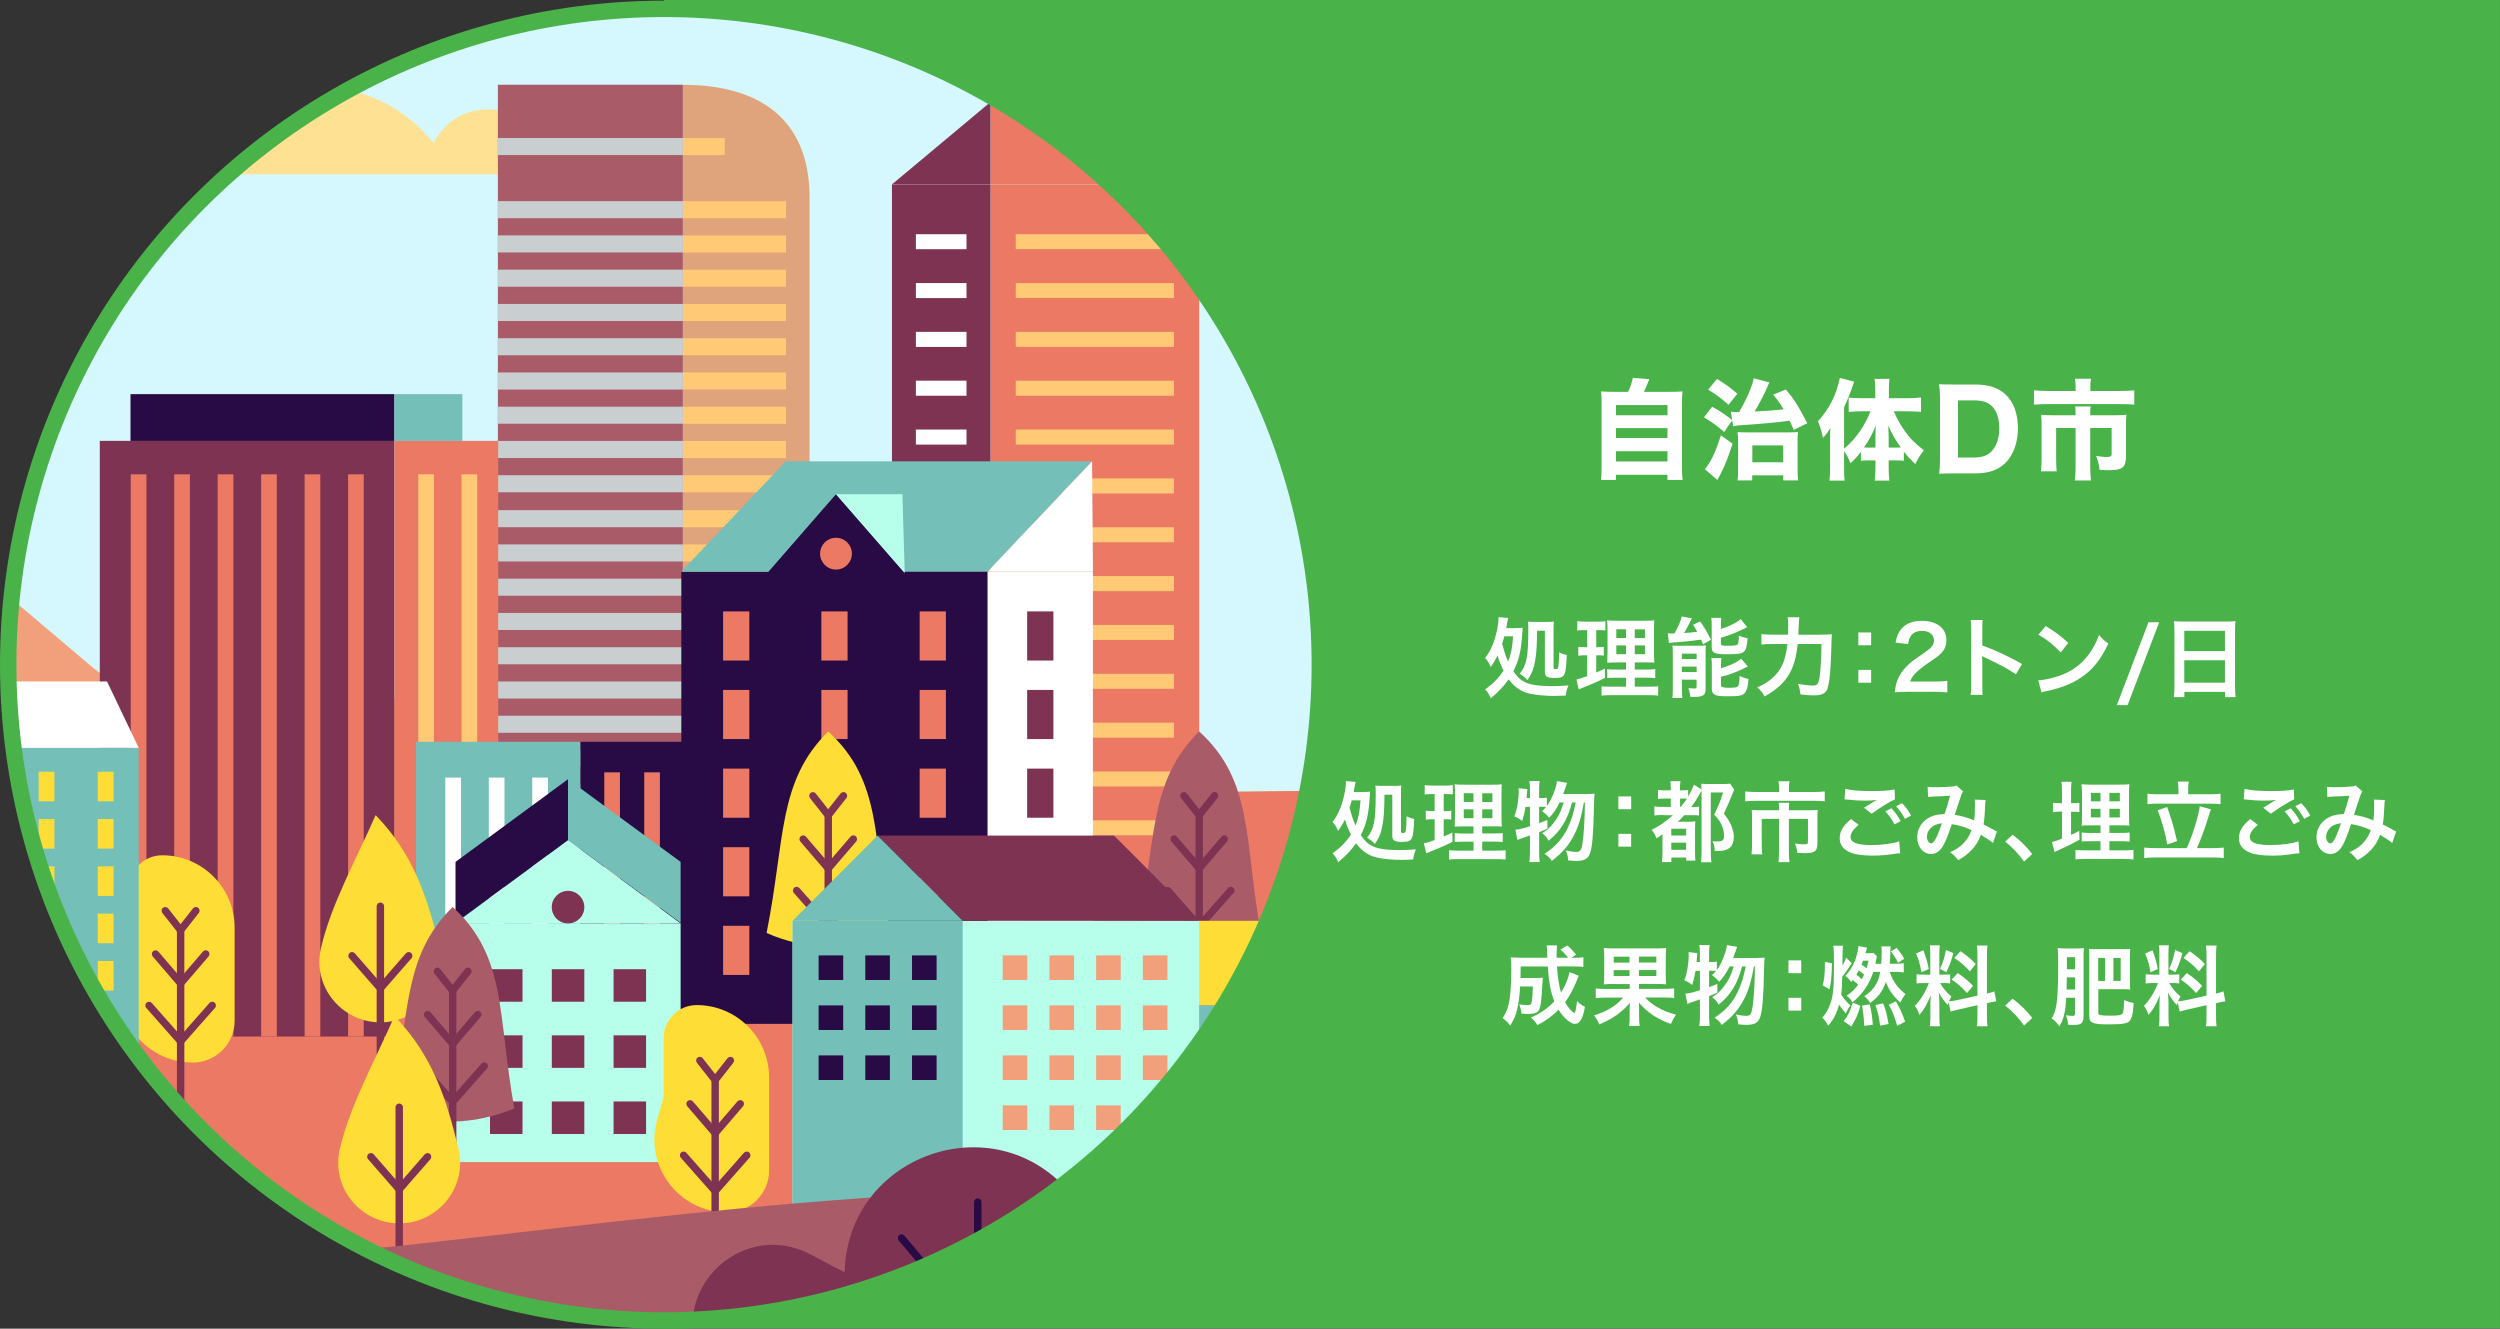 <svg xmlns="http://www.w3.org/2000/svg" xmlns:xlink="http://www.w3.org/1999/xlink" id="_&#x30EC;&#x30A4;&#x30E4;&#x30FC;_2" data-name="&#x30EC;&#x30A4;&#x30E4;&#x30FC; 2" viewBox="0 0 457.45 243.12"><rect x="0" y="0" width="457.45" height="243.12" fill="#333333" stroke="none"/><defs><style>      .cls-1, .cls-2, .cls-3 {        fill: none;      }      .cls-2 {        stroke: #49b349;        stroke-miterlimit: 10;        stroke-width: 3px;      }      .cls-4 {        fill: #ec7963;      }      .cls-5 {        fill: #ffdd37;      }      .cls-6 {        fill: #fff;      }      .cls-7 {        fill: #ffe193;      }      .cls-8 {        fill: #f29f7b;      }      .cls-9 {        fill: #ffc975;      }      .cls-10 {        fill: #ffc46f;      }      .cls-11 {        fill: #7f3353;      }      .cls-12 {        fill: #b7ffeb;      }      .cls-13 {        fill: #c9ced0;      }      .cls-14 {        fill: #dfa47b;      }      .cls-15 {        fill: #d5f7fe;      }      .cls-16 {        fill: #a95c68;      }      .cls-17 {        fill: #49b349;      }      .cls-18 {        fill: #74c0b9;      }      .cls-19 {        fill: #280b44;      }      .cls-3 {        clip-path: url(#clippath);      }    </style><clipPath id="clippath"><circle class="cls-1" cx="121.5" cy="121.62" r="120"></circle></clipPath></defs><g id="design"><g><g><rect class="cls-17" x="121.53" width="335.91" height="243.05"></rect><g><g><path class="cls-6" d="m297.91,71.7c.42-.88.72-1.76.86-2.56l3.02.24c-.52,1.3-.7,1.74-.98,2.32h4.58c1.16,0,1.78-.02,2.48-.08-.08.66-.1,1.2-.1,2.42v11.44c0,1.14.02,1.66.12,2.34h-2.78v-.94h-9.43v.94h-2.74c.08-.56.12-1.34.12-2.32v-11.46c0-1.18-.02-1.74-.1-2.42.68.06,1.32.08,2.48.08h2.48Zm-2.22,4.28h9.43v-1.86h-9.43v1.86Zm0,4.18h9.43v-1.82h-9.43v1.82Zm0,4.28h9.43v-1.88h-9.43v1.88Z"></path><path class="cls-6" d="m315.5,79.04c-1.38-1.18-2.22-1.78-3.7-2.68l1.48-1.94c1.56.88,1.92,1.1,3.66,2.42l-.22-1.5c.42.04.62.06.98.06h.52c1.38-2.36,2.38-4.68,2.68-6.18l2.86.76c-.1.16-.12.24-.36.82-.42,1.04-1.5,3.1-2.34,4.5,2.22-.1,3.46-.2,5.32-.4-.64-1.04-1.02-1.6-1.92-2.68l2.32-.96c1.66,2.04,2.1,2.72,3.92,6.18l-2.48,1.22c-.38-.9-.52-1.22-.74-1.68-2.04.28-5.72.62-7.72.74-1.62.1-1.86.12-2.64.28l-.16-1.12-1.46,2.16Zm1.52,2.14c-.76,2.44-1.48,4.24-2.34,5.84-.3.56-.34.62-.44.8l-2.28-1.96c1.12-1.36,2.02-3.26,2.92-6.2l2.14,1.52Zm-2.84-11.84c1.68,1.04,2.3,1.5,3.72,2.7l-1.62,2.04c-1.18-1.1-2.18-1.84-3.72-2.78l1.62-1.96Zm6.44,18.56h-2.68c.08-.52.1-1.14.1-2.16v-4.76c0-.82-.02-1.4-.1-1.92.56.04,1.08.06,1.94.06h6.98c1.04,0,1.62-.02,2.14-.06-.06.48-.08.96-.08,2.06v4.44c0,1.14.04,1.82.1,2.34h-2.72v-.92h-5.68v.92Zm.02-3.32h5.64v-3.08h-5.64v3.08Z"></path><path class="cls-6" d="m337.43,85.64c0,1.06.02,1.66.1,2.3h-2.78c.08-.72.12-1.28.12-2.32v-5.1c0-1.1,0-1.36.04-2.16-.5.78-.78,1.16-1.34,1.76-.22-1.08-.54-2.1-.92-3.04,2.06-2.24,3.38-4.86,4-7.92l2.62.68c-.58,1.74-1.16,3.2-1.84,4.7v7.56c1.16-.94,2.16-2.06,3.12-3.52.64-.96,1.34-2.34,1.72-3.32h-1.84c-.62,0-1.4.04-2.16.1v-2.6c.64.06,1.44.1,2.24.1h2.62v-1.66c0-.64-.06-1.3-.12-1.88h2.72c-.08.64-.1,1.2-.1,1.88v1.66h3.46c.92,0,1.72-.04,2.42-.12v2.62c-.78-.06-1.6-.1-2.34-.1h-2.64c.56,1.32,1.2,2.46,2,3.6.96,1.36,1.76,2.16,3.5,3.54-.62.76-.98,1.34-1.58,2.52-1.06-1.04-1.48-1.5-2.08-2.28v1.68c-.44-.06-.82-.08-1.4-.08h-1.38v1.46c0,.78.04,1.52.12,2.24h-2.68c.1-.78.14-1.5.14-2.26v-1.44h-1.32c-.5,0-.92.02-1.34.08v-1.64c-.58.76-1.1,1.34-1.92,2.08-.44-1.1-.64-1.46-1.16-2.2v3.08Zm5.74-5.32c0-1.04.02-1.94.06-2.44-.76,1.8-1.14,2.5-2.16,4,.32.02.48.02.86.02h1.24v-1.58Zm3.76,1.58c.4,0,.58,0,.88-.02-1.02-1.42-1.52-2.32-2.3-4,.06.98.08,1.56.08,2.34v1.68h1.34Z"></path><path class="cls-6" d="m354.98,73.06c0-1.24-.04-1.86-.18-2.76.8.04,1.3.06,2.74.06h3.9c2.46,0,4.28.6,5.58,1.86,1.46,1.42,2.22,3.5,2.22,6.12s-.8,4.92-2.34,6.42c-1.32,1.26-3.08,1.86-5.44,1.86h-3.92c-1.36,0-1.9.02-2.72.06.12-.86.16-1.48.16-2.76v-10.86Zm6.22,10.66c1.48,0,2.48-.36,3.24-1.16.9-.94,1.38-2.38,1.38-4.16s-.42-3.14-1.28-4.02c-.76-.78-1.76-1.12-3.36-1.12h-2.9v10.46h2.92Z"></path><path class="cls-6" d="m379.79,70.68c0-.52-.04-1.04-.12-1.38h2.94c-.08.42-.12.86-.12,1.36v.88h5.4c1.14,0,1.86-.04,2.64-.12v2.62c-.72-.08-1.28-.1-2.56-.1h-13.21c-.94,0-1.74.04-2.58.1v-2.62c.84.08,1.56.12,2.64.12h4.98v-.86Zm0,5.08c0-.48-.02-.9-.08-1.38h2.84c-.06.24-.08.68-.08,1.38v.22h4.62c.92,0,1.4-.02,2-.08-.06.54-.08,1.02-.08,1.76v5.8c0,2.06-.62,2.58-3.12,2.58-.46,0-.88-.02-1.72-.08-.12-1.04-.22-1.48-.62-2.52.86.12,1.5.18,1.82.18.84,0,1.02-.12,1.02-.64v-4.66h-3.92v7.02c0,1.04.04,1.78.14,2.58h-2.96c.1-.84.14-1.58.14-2.56v-7.04h-3.56v5.46c0,1.16.02,1.72.1,2.46h-2.88c.08-.78.12-1.5.12-2.44v-6.14c0-.64-.02-1.18-.08-1.76.66.06,1.26.08,2.14.08h4.16v-.22Z"></path></g><g><path class="cls-6" d="m277.33,114.92c.61,0,.93-.02,1.3-.06q-.03.35-.08.93c-.19,3.22-.59,4.95-1.63,7.03.72,1.07,1.3,1.62,2.15,2.02,1.01.48,2.61.71,4.9.71.75,0,1.68-.03,3.03-.13-.3.74-.4,1.1-.5,1.86-.54.03-1.55.06-2.08.06-1.46,0-3.19-.14-4.35-.38-1.6-.3-2.88-1.15-4.02-2.66-.99,1.39-1.86,2.3-3.28,3.47-.29-.72-.56-1.18-1.01-1.62,1.58-1.18,2.5-2.13,3.36-3.44-.56-1.14-.72-1.54-1.1-2.77-.4.85-.67,1.28-1.26,2.11-.32-.78-.51-1.1-1.02-1.65.85-1.07,1.41-2.24,1.87-3.83.34-1.17.59-2.66.59-3.41,0-.1,0-.13-.02-.24l1.78.16c-.06.26-.11.48-.18.9-.05.32-.08.5-.16.95h1.73Zm-2.07,1.52c-.13.5-.22.8-.4,1.34.51,1.86.62,2.19,1.1,3.27.53-1.33.75-2.45.91-4.61h-1.62Zm5.99-1.04c-.02,2.64-.1,4.05-.34,5.46-.27,1.52-.62,2.43-1.42,3.59-.46-.51-.75-.77-1.42-1.17,1.3-1.6,1.58-3.07,1.58-8.29,0-.58-.02-.91-.06-1.25.3.05.59.06,1.2.06h2.1c.7,0,1.15-.02,1.44-.06-.05.34-.06.78-.06,1.46v6.95c0,.22.06.27.38.27.37,0,.43-.06.51-.56.08-.46.11-1.12.14-2.5.5.26.88.4,1.38.48-.06,2.02-.19,3.01-.43,3.54-.24.5-.69.67-1.73.67-1.47,0-1.84-.24-1.84-1.18v-7.46h-1.42Z"></path><path class="cls-6" d="m289.8,115.3c-.51,0-.8.02-1.2.08v-1.73c.38.06.8.1,1.46.1h2.26c.64,0,1.03-.02,1.43-.1v1.71c-.4-.05-.74-.06-1.19-.06h-.48v3.12h.37c.42,0,.66-.02,1.01-.08v1.63c-.32-.05-.64-.06-1.01-.06h-.37v3.15c.67-.29.87-.37,1.57-.72l.05,1.7c-1.39.69-2.02.96-4.5,1.97-.08.03-.16.06-.32.13l-.43-1.81c.54-.11.88-.22,1.97-.61v-3.81h-.53c-.46,0-.72.02-1.09.08v-1.65c.38.06.62.08,1.12.08h.5v-3.12h-.61Zm7.73,8.71h-1.78c-.91,0-1.25.02-1.66.06v-1.63c.4.06.72.08,1.65.08h1.79v-1.31h-1.52c-1.07,0-1.44.02-1.92.05q.03-.37.06-1.98v-3.62c0-1.09-.02-1.62-.08-2.15.61.06,1.12.08,2.16.08h4.42c1.18,0,1.66-.02,2.06-.08-.05.46-.06,1.22-.06,2.19v3.41c0,1.12.02,1.68.06,2.14-.53-.05-.78-.05-1.74-.05h-1.84v1.31h2.05c.88,0,1.23-.02,1.7-.08v1.65c-.46-.06-.86-.08-1.68-.08h-2.07v1.65h2.58c.85,0,1.26-.02,1.7-.08v1.71c-.51-.06-.94-.08-1.81-.08h-6.74c-.85,0-1.26.02-1.81.08v-1.71c.43.06.79.08,1.62.08h2.87v-1.65Zm-1.78-8.87v1.6h1.78v-1.6h-1.78Zm0,2.95v1.62h1.78v-1.62h-1.78Zm3.38-1.34h1.86v-1.6h-1.86v1.6Zm0,2.96h1.86v-1.62h-1.86v1.62Z"></path><path class="cls-6" d="m305.18,115.88c.21.03.62.05.77.05.03,0,.1,0,.19-.02h.24c.72-1.23,1.12-2.16,1.35-3.11l1.86.34c-.13.21-.19.35-.3.59-.19.42-.77,1.49-1.14,2.1,1.02-.06,1.41-.1,2.4-.22-.29-.56-.38-.7-.74-1.28l1.28-.62c.74,1.02,1.22,1.86,1.98,3.34l-1.44.85c-.18-.42-.26-.61-.37-.86-1.02.16-3.75.45-4.85.51-.4.02-.8.06-1.04.11l-.19-1.78Zm.91,3.7c0-.56-.02-.99-.06-1.47.35.03.64.05,1.15.05h3.52c.66,0,1.02-.02,1.44-.06-.03.45-.05.7-.05,1.5v6.37c0,.69-.13,1.06-.45,1.25-.34.21-.85.3-1.68.3-.14,0-.38,0-.67-.02-.05-.56-.14-1.01-.35-1.63.3.06.72.11,1.07.11s.4-.05.43-.29v-1.33h-2.69v1.58c0,.75.02,1.26.08,1.78h-1.82c.06-.54.08-.96.08-1.75v-6.4Zm1.65,1.02h2.71v-.99h-2.71v.99Zm0,2.37h2.71v-.99h-2.71v.99Zm7.14-7.89c.83-.26,1.23-.4,1.78-.67.9-.43,1.36-.7,1.86-1.12l1.19,1.47q-.34.14-1.12.53c-1.02.51-2.27.99-3.7,1.41v1.01c0,.38.14.45,1.15.45,1.3,0,1.67-.05,1.87-.21.18-.16.24-.48.27-1.66.54.26,1.04.4,1.6.5-.13,1.5-.27,2.05-.64,2.42-.42.4-1.02.5-3.12.5-1.28,0-1.78-.05-2.19-.22-.45-.18-.62-.48-.62-1.06v-3.99c0-.61-.02-1.01-.08-1.38h1.84c-.06.35-.08.67-.08,1.3v.74Zm.02,7.19c1.54-.43,2.69-.96,3.7-1.73l1.22,1.41c-.46.26-2.03.96-2.53,1.15-.78.29-.94.34-2.38.74v1.5c0,.27.1.37.4.43.26.06.56.08,1.14.08,1.06,0,1.46-.08,1.6-.32.14-.21.24-.91.26-1.84.48.24,1.06.43,1.63.54-.11,1.5-.29,2.11-.7,2.58-.43.48-.99.59-3.01.59-1.57,0-2.08-.06-2.5-.32-.37-.22-.5-.51-.5-1.04v-4.21c0-.74-.02-1.04-.08-1.42h1.84c-.06.34-.08.62-.08,1.33v.53Z"></path><path class="cls-6" d="m333.14,116.13c.96,0,1.52-.02,2.06-.08q-.06.62-.1,2.42c-.05,2.19-.21,4.9-.37,5.96-.21,1.47-.43,2.03-.93,2.38-.42.3-1.01.43-1.9.43-.74,0-1.44-.05-2.45-.18-.1-.82-.21-1.28-.45-1.94,1.02.21,1.95.32,2.75.32.75,0,.99-.29,1.17-1.36.21-1.2.35-3.68.37-6.24h-4.34c-.27,2.37-.71,3.99-1.46,5.33-.93,1.68-2.38,3.03-4.61,4.27-.35-.67-.77-1.18-1.33-1.66,2.19-.96,3.65-2.24,4.51-3.99.5-.98.8-2.21,1.01-3.95h-2.79c-.82,0-1.44.03-1.98.1v-1.92c.58.08,1.12.11,2.03.11h2.85c.03-.64.03-.8.03-1.63,0-.77-.03-1.23-.1-1.55h2.13q-.08.42-.18,3.19h4.05Z"></path><path class="cls-6" d="m342.38,115.73v2.34h-2.34v-2.34h2.34Zm0,6.85v2.34h-2.34v-2.34h2.34Z"></path><path class="cls-6" d="m348.78,126.6c-1.25,0-1.5.02-2.07.08.1-.91.21-1.47.42-2.05.43-1.17,1.15-2.19,2.19-3.14.56-.5,1.04-.86,2.64-1.94,1.47-1.01,1.92-1.54,1.92-2.35,0-1.09-.85-1.76-2.21-1.76-.93,0-1.63.32-2.03.94-.27.38-.38.74-.5,1.47l-2.29-.27c.22-1.22.51-1.87,1.1-2.56.8-.93,2.07-1.42,3.67-1.42,2.8,0,4.53,1.34,4.53,3.54,0,1.06-.35,1.82-1.14,2.56-.45.42-.61.54-2.69,1.97-.71.5-1.5,1.17-1.91,1.6-.48.51-.67.83-.91,1.44h4.48c1.01,0,1.81-.05,2.34-.13v2.11c-.75-.06-1.39-.1-2.42-.1h-5.14Z"></path><path class="cls-6" d="m360.59,127.13c.08-.51.1-.94.1-1.79v-10.26c0-.78-.03-1.2-.1-1.63h2.19c-.06.48-.06.69-.06,1.68v2.98c2.19.77,4.71,1.94,7.27,3.38l-1.12,1.89c-1.33-.91-2.99-1.83-5.67-3.06-.37-.18-.42-.19-.54-.27.05.45.06.64.06,1.09v4.23c0,.83.02,1.25.06,1.78h-2.19Z"></path><path class="cls-6" d="m372.96,124.49c1.38-.08,3.28-.54,4.74-1.18,2-.86,3.49-2.1,4.75-3.92.7-1.02,1.15-1.91,1.63-3.2.62.75.88.99,1.7,1.57-1.36,2.93-2.88,4.82-5.07,6.27-1.63,1.09-3.62,1.87-6.1,2.4-.64.13-.69.14-1.06.27l-.59-2.21Zm1.36-9.94c1.91,1.18,2.9,1.92,4.13,3.09l-1.38,1.75c-1.28-1.36-2.59-2.42-4.08-3.25l1.33-1.58Z"></path><path class="cls-6" d="m395.09,113.86l-5.78,15.16h-1.97l5.79-15.16h1.95Z"></path><path class="cls-6" d="m397.87,115.36c0-.62-.03-1.18-.08-1.71.51.06,1.04.08,1.78.08h7.75c.75,0,1.25-.02,1.73-.08-.06.61-.08,1.07-.08,1.63v10.34c0,.83.03,1.36.1,1.94h-1.94v-.96h-7.44v.96h-1.91c.06-.54.1-1.18.1-1.94v-10.26Zm1.81,3.78h7.44v-3.71h-7.44v3.71Zm0,5.78h7.44v-4.1h-7.44v4.1Z"></path><path class="cls-6" d="m249.41,144.92c.61,0,.93-.02,1.3-.06q-.03.35-.08.93c-.19,3.22-.59,4.95-1.63,7.03.72,1.07,1.3,1.62,2.15,2.02,1.01.48,2.61.71,4.9.71.75,0,1.68-.03,3.03-.13-.3.74-.4,1.1-.5,1.86-.54.03-1.55.06-2.08.06-1.46,0-3.19-.14-4.35-.38-1.6-.3-2.88-1.15-4.02-2.66-.99,1.39-1.86,2.3-3.28,3.47-.29-.72-.56-1.18-1.01-1.62,1.58-1.18,2.5-2.13,3.36-3.44-.56-1.14-.72-1.54-1.1-2.77-.4.85-.67,1.28-1.26,2.11-.32-.78-.51-1.1-1.02-1.65.85-1.07,1.41-2.24,1.87-3.83.34-1.17.59-2.66.59-3.41,0-.1,0-.13-.02-.24l1.78.16c-.06.26-.11.48-.18.9-.05.32-.08.5-.16.95h1.73Zm-2.07,1.52c-.13.5-.22.8-.4,1.34.51,1.86.62,2.19,1.1,3.27.53-1.33.75-2.45.91-4.61h-1.62Zm5.99-1.04c-.02,2.64-.1,4.05-.34,5.46-.27,1.52-.62,2.43-1.42,3.59-.46-.51-.75-.77-1.42-1.17,1.3-1.6,1.58-3.07,1.58-8.29,0-.58-.02-.91-.06-1.25.3.05.59.06,1.2.06h2.1c.7,0,1.15-.02,1.44-.06-.05.34-.06.78-.06,1.46v6.95c0,.22.06.27.38.27.37,0,.43-.06.51-.56.08-.46.11-1.12.14-2.5.5.26.88.4,1.38.48-.06,2.02-.19,3.01-.43,3.54-.24.5-.69.67-1.73.67-1.47,0-1.84-.24-1.84-1.18v-7.46h-1.42Z"></path><path class="cls-6" d="m261.89,145.3c-.51,0-.8.02-1.2.08v-1.73c.38.06.8.1,1.46.1h2.26c.64,0,1.03-.02,1.43-.1v1.71c-.4-.05-.74-.06-1.19-.06h-.48v3.12h.37c.42,0,.66-.02,1.01-.08v1.63c-.32-.05-.64-.06-1.01-.06h-.37v3.15c.67-.29.87-.37,1.57-.72l.05,1.7c-1.39.69-2.02.96-4.5,1.97-.08.03-.16.06-.32.13l-.43-1.81c.54-.11.88-.22,1.97-.61v-3.81h-.53c-.46,0-.72.02-1.09.08v-1.65c.38.06.62.08,1.12.08h.5v-3.12h-.61Zm7.73,8.71h-1.78c-.91,0-1.25.02-1.66.06v-1.63c.4.06.72.08,1.65.08h1.79v-1.31h-1.52c-1.07,0-1.44.02-1.92.05q.03-.37.06-1.98v-3.62c0-1.09-.02-1.62-.08-2.15.61.06,1.12.08,2.16.08h4.42c1.18,0,1.66-.02,2.06-.08-.05.46-.06,1.22-.06,2.19v3.41c0,1.12.02,1.68.06,2.14-.53-.05-.78-.05-1.74-.05h-1.84v1.31h2.05c.88,0,1.23-.02,1.7-.08v1.65c-.46-.06-.86-.08-1.68-.08h-2.07v1.65h2.58c.85,0,1.26-.02,1.7-.08v1.71c-.51-.06-.94-.08-1.81-.08h-6.74c-.85,0-1.26.02-1.81.08v-1.71c.43.06.79.08,1.62.08h2.87v-1.65Zm-1.78-8.87v1.6h1.78v-1.6h-1.78Zm0,2.95v1.62h1.78v-1.62h-1.78Zm3.38-1.34h1.86v-1.6h-1.86v1.6Zm0,2.96h1.86v-1.62h-1.86v1.62Z"></path><path class="cls-6" d="m290.44,145.28c.67,0,1.04-.02,1.33-.06q-.06.5-.1,2.02c-.11,5.44-.32,7.86-.75,8.96-.37.96-1.06,1.33-2.46,1.33-.35,0-.75-.03-1.54-.1,0-.67-.13-1.2-.42-1.81.82.18,1.46.26,1.99.26.64,0,.88-.34,1.06-1.47.27-1.73.42-4.34.46-7.57h-.19c-.45,2.62-.95,4.24-1.71,5.79-.96,1.94-2.08,3.27-4.16,4.91-.37-.58-.64-.85-1.34-1.31,1.97-1.3,3.18-2.62,4.16-4.55.74-1.49,1.18-2.91,1.54-4.85h-.66c-.8,3.14-2.11,5.28-4.29,7.01-.3-.59-.59-.93-1.18-1.39.88-.54,1.3-.91,1.89-1.62.98-1.17,1.58-2.35,2.05-4h-.75c-.54,1.14-1.12,2-1.9,2.82-.5-.61-.8-.88-1.33-1.22.38-.35.54-.51.77-.77-.32-.03-.53-.03-.9-.03h-.38v2.99c.56-.19.8-.27,1.5-.59l.02,1.6c-.75.32-.98.42-1.52.64v3.63c0,.67.03,1.23.1,1.84h-1.89c.08-.56.11-1.14.11-1.84v-3.03c-.66.24-1.14.4-1.44.5-.43.14-.53.19-.85.34l-.37-1.9c.74-.05,1.12-.14,2.66-.62v-3.55h-.8c-.14.9-.29,1.5-.61,2.59-.53-.43-.85-.61-1.46-.86.3-.72.42-1.17.61-2.22.13-.8.21-1.6.21-2.26,0-.24,0-.38-.03-.67l1.6.18c-.06.96-.08,1.04-.13,1.63h.61v-1.81c0-.5-.03-.86-.11-1.31h1.89c-.06.42-.1.78-.1,1.31v1.81h.38c.51,0,.77-.02,1.04-.08v1.54c.46-.64.83-1.33,1.14-2.1.4-.99.64-1.81.7-2.46l1.86.32q-.13.34-.51,1.46c-.05.14-.11.32-.21.59h4.43Z"></path><path class="cls-6" d="m298.47,145.73v2.34h-2.34v-2.34h2.34Zm0,6.85v2.34h-2.34v-2.34h2.34Z"></path><path class="cls-6" d="m304.42,149.13c-.82,0-1.23.02-1.7.1v-1.68c.45.08.83.1,1.7.1h1.3v-1.54h-.83c-.66,0-1.04.02-1.51.08v-1.65c.43.06.75.08,1.51.08h.83v-.38c0-.5-.03-.86-.08-1.3h1.86c-.08.37-.1.72-.1,1.3v.38h.34c.56,0,.82-.02,1.15-.08v1.23c.54-.94.86-1.63,1.04-2.19l1.42.85c-.02-.48-.02-.62-.06-1.02.43.03.75.05,1.41.05h2.56c.67,0,.98-.02,1.31-.08l.75,1.1c-.14.32-.16.35-.26.64-.1.22-.54,1.31-.72,1.75-.03.08-.19.43-.45.99-.1.22-.26.58-.45,1.04.74.93,1.02,1.39,1.36,2.19.3.72.45,1.39.45,2.02,0,1.22-.43,2-1.3,2.34-.5.21-.95.26-2.18.26-.06-.9-.14-1.23-.43-1.78.5.03.66.05.85.05.91,0,1.28-.26,1.28-.88,0-.53-.08-1.09-.22-1.55-.3-.94-.72-1.62-1.6-2.5.7-1.36,1.22-2.64,1.65-4.05h-2.26v10.6c0,.86.03,1.6.1,2.18h-1.89c.06-.45.1-1.12.1-2.21v-10.9c-.13.21-.14.24-.27.48-.51.94-1.09,1.82-1.63,2.53h.14c.5,0,.93-.03,1.3-.08v1.62c-.42-.05-.85-.06-1.55-.06h-1.15c-.48.53-.75.8-1.18,1.2h1.89c.62,0,.98-.02,1.31-.06-.03.43-.05.75-.05,1.71v3.81c0,.74.02,1.22.06,1.65h-1.68v-.56h-2.71v.83h-1.73c.06-.4.1-.98.1-1.78v-3.31c-.38.29-.59.42-1.1.75-.27-.72-.46-1.06-.9-1.55,1.39-.67,2.64-1.54,3.91-2.69h-1.68Zm1.39,3.76h2.72v-1.25h-2.72v1.25Zm0,2.61h2.72v-1.31h-2.72v1.31Zm1.73-7.86c.48-.56.87-1.07,1.14-1.5-.29-.03-.46-.03-.75-.03h-.51v1.54h.13Z"></path><path class="cls-6" d="m325.53,144.13c0-.46-.05-.93-.1-1.18h2.02c-.08.35-.11.74-.11,1.17v.8h4.53c.86,0,1.44-.03,2.02-.11v1.82c-.53-.08-.98-.1-1.97-.1h-10.61c-.75,0-1.36.03-1.97.1v-1.82c.62.08,1.2.11,2.02.11h4.18v-.79Zm0,3.94c0-.42-.02-.82-.06-1.17h1.92c-.05.19-.06.58-.06,1.17v.19h3.71c.72,0,1.09-.02,1.57-.06-.05.43-.06.8-.06,1.38v4.72c0,1.44-.46,1.81-2.34,1.81-.37,0-.67-.02-1.33-.06-.1-.74-.14-.96-.43-1.71.72.11,1.23.16,1.57.16.66,0,.8-.08.8-.5v-4.16h-3.49v5.94c0,.79.03,1.33.11,1.97h-2.02c.08-.66.11-1.22.11-1.95v-5.96h-3.17v4.59c0,.88.02,1.36.1,1.89h-1.97c.06-.61.1-1.14.1-1.87v-4.87c0-.5-.02-.91-.06-1.38.51.05.96.06,1.65.06h3.36v-.19Z"></path><path class="cls-6" d="m340.08,150.93c-1.01.85-1.46,1.52-1.46,2.21,0,1.04,1.17,1.49,3.87,1.49,1.9,0,4-.29,5.03-.69l.18,2.19c-.29.02-.34.02-.7.06-1.92.29-2.95.37-4.32.37-1.74,0-3.15-.18-4-.53-1.38-.54-2.05-1.42-2.05-2.67s.62-2.29,2.07-3.49l1.39,1.06Zm-2.43-6.58c1.23.29,2.66.4,4.8.4,2.03,0,3.17-.08,4.23-.3l.06,1.81c-.96.42-2.93,1.65-4.27,2.64l-1.39-1.1c1.01-.64,1.18-.75,1.58-.98.16-.1.21-.13.42-.26.13-.06.14-.06.35-.19-.7.1-1.39.13-2.4.13-.82,0-2.14-.08-2.93-.19-.19-.02-.3-.03-.37-.03-.03,0-.11-.02-.22-.02l.14-1.9Zm8.45,3.55c.7.75,1.14,1.36,1.68,2.35l-1.12.59c-.53-.98-.98-1.62-1.68-2.38l1.12-.56Zm2.48,1.94c-.48-.88-1.01-1.63-1.63-2.32l1.07-.56c.72.74,1.17,1.34,1.67,2.26l-1.11.62Z"></path><path class="cls-6" d="m352.72,143.97c.37.06.77.08,1.62.08.96,0,2.38-.06,2.98-.14.32-.03.43-.06.64-.19l1.26,1.09c-.14.19-.22.37-.34.67-.08.19-1.06,3.14-1.2,3.63,1.25.18,2.32.48,3.54,1.01.13-.82.16-1.47.16-2.96,0-.35-.02-.53-.06-.85l2.02.08c-.06.34-.08.46-.1,1.07-.05,1.41-.13,2.37-.29,3.39.51.26,1.22.62,1.71.91.43.26.5.27.74.38l-.72,2.11c-.46-.4-1.39-1.02-2.21-1.49-.45,1.18-.93,1.97-1.75,2.82-.7.74-1.5,1.33-2.42,1.81-.67-.83-.83-.99-1.46-1.44,1.2-.58,1.83-.99,2.48-1.68.64-.69,1.17-1.55,1.42-2.37-1.14-.54-2.08-.85-3.6-1.1-.7,2.11-1.12,3.14-1.58,3.94-.59,1.02-1.31,1.52-2.19,1.52-1.47,0-2.56-1.3-2.56-3.04,0-1.47.72-2.72,1.98-3.5.83-.51,1.68-.72,3.03-.77.42-1.26.61-1.87,1.01-3.35-.82.06-1.2.08-2.77.14-.66.03-.94.05-1.26.1l-.08-1.87Zm.48,7.62c-.4.43-.61.98-.61,1.54,0,.66.35,1.18.79,1.18.3,0,.54-.29.91-1.01.32-.64.71-1.63,1.04-2.67-1.07.16-1.63.42-2.13.96Z"></path><path class="cls-6" d="m368.26,152.74c1.47,1.12,2.37,2,3.6,3.52l-1.49,1.39c-1.17-1.58-2.08-2.54-3.47-3.65l1.36-1.26Z"></path><path class="cls-6" d="m377.3,144.87c0-.91-.02-1.31-.1-1.82h1.86c-.08.5-.1.88-.1,1.82v2.1h.4c.56,0,.83-.02,1.12-.08v1.7c-.38-.05-.7-.06-1.14-.06h-.38v4.24c.66-.3.83-.38,1.49-.74l.06,1.63c-1.39.75-2.74,1.42-3.84,1.9-.26.1-.43.18-.74.34l-.46-1.83c.46-.1.88-.24,1.83-.61v-4.95h-.4c-.53,0-.88.03-1.25.1v-1.73c.38.06.72.08,1.23.08h.42v-2.1Zm5.51,6.15c-1.04,0-1.49.02-1.92.06.06-.42.08-.94.08-2v-3.44c0-1.09-.03-1.62-.1-2.14.61.06,1.12.08,2.18.08h4.4c1.18,0,1.73-.02,2.18-.08-.05.46-.06,1.14-.06,2.19v3.23c0,1.14.02,1.67.06,2.15-.51-.05-.8-.05-1.73-.05h-1.92v1.39h1.91c.8,0,1.31-.02,1.79-.08v1.67c-.54-.05-1.12-.08-1.78-.08h-1.92v1.68h2.46c.93,0,1.46-.03,1.94-.08v1.75c-.51-.06-1.12-.1-1.92-.1h-6.77c-.77,0-1.41.03-1.92.08v-1.73c.46.05,1.01.08,1.92.08h2.66v-1.68h-1.68c-.72,0-1.18.02-1.76.06v-1.65c.48.06.88.08,1.75.08h1.7v-1.39h-1.54Zm-.22-5.94v1.55h1.76v-1.55h-1.76Zm0,2.91v1.58h1.76v-1.58h-1.76Zm3.39-1.36h1.91v-1.55h-1.91v1.55Zm0,2.95h1.91v-1.58h-1.91v1.58Z"></path><path class="cls-6" d="m400.12,155.19c.98-2.03,2.21-6,2.4-7.67l2.06.59c-.18.34-.19.43-.54,1.54-.58,1.92-1.42,4.18-2.05,5.54h2.88c.82,0,1.49-.03,2.03-.1v1.92c-.56-.08-1.18-.11-2.03-.11h-10.44c-.85,0-1.55.03-2.08.11v-1.92c.56.06,1.22.1,2.08.1h5.68Zm-1.52-10.92c0-.46-.03-.8-.11-1.25h2.02c-.08.38-.11.79-.11,1.23v1.09h3.86c.87,0,1.57-.03,2.06-.11v1.92c-.53-.06-1.23-.1-2.06-.1h-9.3c-.8,0-1.51.03-2.02.1v-1.92c.48.08,1.15.11,2.02.11h3.65v-1.07Zm-2.06,3.39c.7,1.92,1.09,3.2,1.82,6.23l-1.79.64c-.42-2.27-.99-4.35-1.76-6.26l1.73-.61Z"></path><path class="cls-6" d="m413.13,150.93c-1.01.85-1.46,1.52-1.46,2.21,0,1.04,1.17,1.49,3.87,1.49,1.91,0,4-.29,5.03-.69l.18,2.19c-.29.02-.34.02-.7.06-1.92.29-2.95.37-4.32.37-1.75,0-3.15-.18-4-.53-1.38-.54-2.05-1.42-2.05-2.67s.62-2.29,2.06-3.49l1.39,1.06Zm-2.43-6.58c1.23.29,2.66.4,4.8.4,2.03,0,3.17-.08,4.23-.3l.06,1.81c-.96.42-2.93,1.65-4.27,2.64l-1.39-1.1c1.01-.64,1.19-.75,1.58-.98.16-.1.21-.13.42-.26.13-.06.14-.06.35-.19-.71.1-1.39.13-2.4.13-.82,0-2.14-.08-2.93-.19-.19-.02-.3-.03-.37-.03-.03,0-.11-.02-.22-.02l.14-1.9Zm8.45,3.55c.7.75,1.14,1.36,1.68,2.35l-1.12.59c-.53-.98-.98-1.62-1.68-2.38l1.12-.56Zm2.48,1.94c-.48-.88-1.01-1.63-1.63-2.32l1.07-.56c.72.74,1.17,1.34,1.66,2.26l-1.1.62Z"></path><path class="cls-6" d="m425.76,143.97c.37.06.77.08,1.62.08.96,0,2.38-.06,2.98-.14.32-.03.43-.06.64-.19l1.27,1.09c-.14.19-.22.37-.34.67-.08.19-1.06,3.14-1.2,3.63,1.25.18,2.32.48,3.54,1.01.13-.82.16-1.47.16-2.96,0-.35-.02-.53-.06-.85l2.02.08c-.06.34-.08.46-.1,1.07-.05,1.41-.13,2.37-.29,3.39.51.26,1.22.62,1.71.91.43.26.5.27.74.38l-.72,2.11c-.46-.4-1.39-1.02-2.21-1.49-.45,1.18-.93,1.97-1.74,2.82-.7.74-1.5,1.33-2.42,1.81-.67-.83-.83-.99-1.46-1.44,1.2-.58,1.82-.99,2.48-1.68.64-.69,1.17-1.55,1.42-2.37-1.14-.54-2.08-.85-3.6-1.1-.7,2.11-1.12,3.14-1.58,3.94-.59,1.02-1.31,1.52-2.19,1.52-1.47,0-2.56-1.3-2.56-3.04,0-1.47.72-2.72,1.99-3.5.83-.51,1.68-.72,3.02-.77.42-1.26.61-1.87,1.01-3.35-.82.06-1.2.08-2.77.14-.66.03-.95.05-1.26.1l-.08-1.87Zm.48,7.62c-.4.43-.61.98-.61,1.54,0,.66.35,1.18.78,1.18.3,0,.54-.29.91-1.01.32-.64.7-1.63,1.04-2.67-1.07.16-1.63.42-2.13.96Z"></path><path class="cls-6" d="m288.89,178.53q-.1.24-.35.85c-.71,1.73-1.34,2.9-2.16,4,.3.56.62,1.01.96,1.38.27.29.62.58.72.58.06,0,.13-.1.21-.3q.11-.37.3-1.87c.54.54.75.7,1.44,1.07-.37,2.16-.93,3.11-1.81,3.11-.82,0-2.08-1.07-3.01-2.58-1.2,1.18-2.45,2.1-3.87,2.8-.5-.74-.67-.93-1.22-1.39,1.68-.69,3.09-1.65,4.31-2.95-.67-1.65-1.02-3.57-1.2-6.39h-4.96q-.02,1.54-.03,2.11h2.95c.56,0,.8-.02,1.14-.06-.03.29-.06.74-.1,1.36-.16,2.88-.26,3.73-.53,4.4-.26.64-.83.88-2.06.88-.45,0-.71-.02-1.22-.05-.08-.69-.18-1.07-.42-1.7.85.11,1.09.13,1.55.13.5,0,.64-.1.72-.5.13-.56.21-1.6.24-2.9h-2.34c-.11,1.83-.26,2.93-.5,4.02-.29,1.28-.61,2-1.31,3.12-.5-.64-.82-.94-1.39-1.36.56-.86.9-1.62,1.1-2.53.32-1.34.48-3.47.48-6.32,0-1.23-.02-1.63-.1-2.27.58.05,1.23.08,2.06.08h4.64c-.02-.13-.02-.54-.05-1.25-.02-.59-.02-.66-.08-1.01h1.91c-.05.34-.08.99-.08,1.52v.74h2.11c-.45-.59-.75-.93-1.41-1.47l1.23-.78c.74.62,1.01.9,1.62,1.68l-.83.58h.48c.85,0,1.28-.02,1.7-.1v1.76c-.53-.05-1.14-.08-1.95-.08h-2.88c.14,2.1.37,3.57.74,4.79.8-1.3,1.34-2.62,1.54-3.75l1.71.66Z"></path><path class="cls-6" d="m295.4,180.04c-.85,0-1.39.02-1.94.08.06-.46.08-.86.08-1.82v-3.14c0-.88-.02-1.23-.08-1.7.48.06.98.08,1.91.08h7.59c.94,0,1.39-.02,1.92-.08-.06.43-.08.82-.08,1.83v3.01c0,1.01.02,1.38.08,1.82-.58-.06-1.03-.08-1.94-.08h-3.04v.9h4.61c.9,0,1.38-.03,1.83-.1v1.78c-.54-.06-1.07-.1-1.81-.1h-3.5c.66.72,1.28,1.22,2.19,1.75,1.15.66,2.11,1.06,3.46,1.39-.43.62-.64,1.02-.93,1.7-2.43-.83-4.4-2.14-5.87-3.92q0,.21.02.53c.02.24.02.45.02.62v1.39c0,.77.03,1.18.11,1.75h-1.95c.1-.54.11-.91.11-1.73v-1.39q.02-.62.05-1.1c-.74.86-1.55,1.6-2.53,2.29-.91.64-1.65,1.02-3.07,1.65-.3-.69-.51-1.06-.96-1.65,1.14-.34,2.24-.83,3.14-1.39.93-.58,1.47-1.06,2.18-1.87h-3.22c-.77,0-1.26.03-1.79.1v-1.78c.46.08.9.1,1.79.1h4.42v-.9h-2.77Zm-.13-4.99v1.09h2.9v-1.09h-2.9Zm0,2.46v1.09h2.9v-1.09h-2.9Zm4.62-1.38h3.19v-1.09h-3.19v1.09Zm0,2.46h3.19v-1.09h-3.19v1.09Z"></path><path class="cls-6" d="m321.56,175.28c.67,0,1.04-.02,1.33-.06q-.06.5-.1,2.02c-.11,5.44-.32,7.86-.75,8.96-.37.96-1.06,1.33-2.46,1.33-.35,0-.75-.03-1.54-.1,0-.67-.13-1.2-.42-1.81.82.18,1.46.26,1.98.26.64,0,.88-.34,1.06-1.47.27-1.73.42-4.34.46-7.57h-.19c-.45,2.62-.94,4.24-1.71,5.79-.96,1.94-2.08,3.27-4.16,4.91-.37-.58-.64-.85-1.34-1.31,1.97-1.3,3.19-2.62,4.16-4.55.74-1.49,1.18-2.91,1.54-4.85h-.66c-.8,3.14-2.11,5.28-4.29,7.01-.3-.59-.59-.93-1.18-1.39.88-.54,1.3-.91,1.89-1.62.98-1.17,1.58-2.35,2.05-4h-.75c-.54,1.14-1.12,2-1.91,2.82-.5-.61-.8-.88-1.33-1.22.38-.35.54-.51.77-.77-.32-.03-.53-.03-.9-.03h-.38v2.99c.56-.19.8-.27,1.5-.59l.02,1.6c-.75.32-.98.42-1.52.64v3.63c0,.67.03,1.23.1,1.84h-1.89c.08-.56.11-1.14.11-1.84v-3.03c-.66.24-1.14.4-1.44.5-.43.14-.53.19-.85.34l-.37-1.9c.74-.05,1.12-.14,2.66-.62v-3.55h-.8c-.14.9-.29,1.5-.61,2.59-.53-.43-.85-.61-1.46-.86.3-.72.42-1.17.61-2.22.13-.8.21-1.6.21-2.26,0-.24,0-.38-.03-.67l1.6.18c-.06.96-.08,1.04-.13,1.63h.61v-1.81c0-.5-.03-.86-.11-1.31h1.89c-.06.42-.1.78-.1,1.31v1.81h.38c.51,0,.77-.02,1.04-.08v1.54c.46-.64.83-1.33,1.14-2.1.4-.99.64-1.81.71-2.46l1.86.32q-.13.34-.51,1.46c-.05.14-.11.32-.21.59h4.43Z"></path><path class="cls-6" d="m329.59,175.73v2.34h-2.34v-2.34h2.34Zm0,6.85v2.34h-2.34v-2.34h2.34Z"></path><path class="cls-6" d="m338.85,176.26c-.1.1-.11.13-.21.27-.38.62-1.12,1.67-1.55,2.19-.02,1.34-.06,2.23-.19,3.28.5.77.91,1.25,1.7,1.97-.34.42-.61.9-.85,1.49-.48-.54-.86-1.06-1.23-1.63-.48,1.7-1.02,2.75-2,3.87-.38-.71-.59-.99-1.1-1.5.58-.61.86-1.06,1.25-1.92.75-1.73.91-3.04.91-7.68,0-2.5-.02-2.88-.13-3.55h1.76q-.06.48-.08,3.67c.35-.61.5-.94.67-1.49l1.06,1.04Zm-5.35,4.05c.3-.94.42-2.02.42-4.29l1.3.24c-.08,2.66-.14,3.3-.45,4.75l-1.26-.7Zm3.86,6.53c.82-1.04,1.09-1.6,1.66-3.38l1.39.58c-.46,1.65-.8,2.4-1.65,3.79l-1.41-.99Zm6.87-10.48c.06-.8.08-1.31.08-2.07,0-.46-.02-.78-.06-1.12h1.7q-.06.37-.08,1.92c-.02.34-.03.7-.08,1.26h1.06c.61,0,1.07-.03,1.5-.1v1.68c-.46-.06-.95-.1-1.5-.1h-1.06c.26.88.75,1.83,1.31,2.53.38.5.94,1.04,1.57,1.52-.38.5-.67.98-.95,1.57-1.33-1.22-2.13-2.35-2.64-3.78-.62,1.73-1.34,2.71-2.87,3.86-.34-.53-.54-.77-1.07-1.25,1.06-.69,1.68-1.34,2.21-2.31.35-.66.53-1.23.69-2.14h-.61c-.26,0-.38,0-.66.02-.35,1.07-.83,2.08-1.41,2.95-.58.88-1.55,1.94-2.4,2.61-.27-.51-.58-.86-1.06-1.2.88-.61,1.57-1.26,2.11-2.02-.29-.29-.64-.59-.99-.86-.13.14-.18.21-.3.37-.24-.42-.58-.77-1.07-1.15.69-.74,1.01-1.17,1.43-2,.43-.86.58-1.34.9-2.75.05-.24.06-.35.08-.69l1.58.3q-.1.24-.3,1.01h.37c.5,0,.8-.02,1.1-.06l.62.62c-.05.24-.06.27-.18.93-.03.18-.05.27-.08.45h1.06Zm-3.14,1.98c-.3-.27-.53-.45-.98-.75-.16.32-.22.43-.43.77.61.46.64.5.99.82.19-.34.26-.48.42-.83Zm-.19-2.54c-.1.29-.14.4-.27.7.5.35.67.5.91.67.14-.43.21-.67.37-1.38h-1.01Zm.22,11.91c-.05-1.17-.14-2.16-.4-3.71l1.41-.22c.3,1.3.43,2.13.56,3.73l-1.57.21Zm2.91-.03c-.24-1.75-.4-2.42-.86-3.78l1.41-.3c.5,1.31.62,1.78.99,3.76l-1.54.32Zm3.12.03c-.51-1.75-.86-2.62-1.54-3.87l1.3-.61c.86,1.52,1.04,1.91,1.68,3.71l-1.44.77Zm-.08-14.25c.67.83.96,1.25,1.36,1.97l-1.12.75c-.35-.74-.7-1.33-1.33-2.1l1.09-.62Z"></path><path class="cls-6" d="m356.57,183.37c-.08.21-.1.29-.18.54-.67-.75-1.12-1.38-1.62-2.26.08,1.09.1,1.31.1,1.83v2.64c0,.77.02,1.18.1,1.67h-1.86c.08-.51.11-.99.11-1.7v-2.06c0-.64.03-1.39.06-1.92-.72,1.76-1.23,2.66-2.08,3.6-.18-.62-.46-1.2-.82-1.65.67-.69,1.18-1.39,1.73-2.37.34-.59.4-.75.85-1.81h-.83c-.71,0-1.06.02-1.44.08v-1.7c.37.06.71.08,1.44.08h1.07v-3.79c0-.72-.02-1.18-.08-1.57h1.82c-.06.42-.08.78-.08,1.55v3.81h.75c.61,0,.88-.02,1.23-.06v1.66c-.38-.05-.7-.06-1.26-.06h-.58c.59,1.01,1.18,1.73,2.06,2.45-.22.4-.29.54-.45.9.37-.02.93-.11,1.47-.22l3.75-.83v-7.31c0-.93-.02-1.36-.1-1.86h1.94c-.08.53-.1.96-.1,1.84v6.95c.66-.16.94-.24,1.36-.4l.34,1.83c-.43.05-.88.13-1.54.29l-.16.03v2.34c0,.9.02,1.38.1,1.89h-1.94c.08-.54.1-.93.1-1.91v-1.94l-3.39.77c-.71.16-1.17.29-1.52.4l-.37-1.71Zm-4.63-9.51c.51,1.42.75,2.24.98,3.46l-1.34.58c-.26-1.47-.54-2.46-.99-3.42l1.36-.61Zm5.49.56c-.42,1.47-.62,2.03-1.28,3.47l-1.17-.61c.51-1.07.78-1.9,1.1-3.46l1.34.59Zm.8,3.63c1.26.86,1.95,1.46,2.79,2.35l-1.09,1.3c-1.12-1.2-1.67-1.68-2.82-2.46l1.12-1.18Zm.5-4c1.38.96,1.89,1.41,2.8,2.35l-1.09,1.34c-1.18-1.26-1.26-1.33-2.83-2.46l1.12-1.23Z"></path><path class="cls-6" d="m368.26,182.74c1.47,1.12,2.37,2,3.6,3.52l-1.49,1.39c-1.17-1.58-2.08-2.54-3.47-3.65l1.36-1.26Z"></path><path class="cls-6" d="m378.08,182.55c-.1,1.57-.19,2.27-.4,3.17-.19.77-.35,1.15-.83,2.07-.13-.16-.26-.3-.32-.38-.43-.53-.59-.69-1.12-1.04.46-.78.67-1.42.88-2.54.21-1.22.32-3.71.32-7.41,0-1.7-.02-2.22-.1-2.95.51.06.88.08,1.5.08h2.03c.61,0,.93-.02,1.26-.08-.03.38-.05.77-.05,1.49v10.93c0,.75-.14,1.17-.5,1.41-.26.18-.66.24-1.55.24-.18,0-.38,0-.77-.03-.06-.66-.19-1.2-.42-1.73.46.06.88.11,1.14.11.45,0,.53-.06.53-.4v-2.93h-1.62Zm.11-3.7c-.02.42-.02.72-.02.93,0,.43-.02.86-.03,1.28h1.55v-2.21h-1.5Zm1.5-3.7h-1.49v2.21h1.49v-2.21Zm4.24,10.02c0,.38.08.5.37.58.24.05.96.1,1.81.1,1.68,0,2.13-.1,2.32-.48.13-.27.21-1.01.26-2.37.62.26,1.2.45,1.73.56-.13,1.68-.21,2.24-.46,2.8-.27.59-.58.8-1.36.94-.48.1-1.55.14-2.88.14-1.47,0-2.27-.08-2.77-.3-.5-.21-.66-.56-.66-1.34v-10.82c0-.56-.02-.96-.06-1.36.5.05.98.06,1.49.06h4.61c.59,0,1.04-.02,1.46-.06-.05.5-.06.96-.06,1.47v4.43c0,.69.02,1.15.06,1.54-.46-.05-.96-.06-1.42-.06h-4.42v4.18Zm1.26-9.89h-1.26v4.21h1.26v-4.21Zm1.52,4.21h1.33v-4.21h-1.33v4.21Z"></path><path class="cls-6" d="m398.49,183.37c-.08.21-.1.29-.18.54-.67-.75-1.12-1.38-1.62-2.26.08,1.09.1,1.31.1,1.83v2.64c0,.77.02,1.18.1,1.67h-1.86c.08-.51.11-.99.11-1.7v-2.06c0-.64.03-1.39.06-1.92-.72,1.76-1.23,2.66-2.08,3.6-.18-.62-.46-1.2-.82-1.65.67-.69,1.18-1.39,1.73-2.37.34-.59.4-.75.85-1.81h-.83c-.71,0-1.06.02-1.44.08v-1.7c.37.06.71.08,1.44.08h1.07v-3.79c0-.72-.02-1.18-.08-1.57h1.82c-.06.42-.08.78-.08,1.55v3.81h.75c.61,0,.88-.02,1.23-.06v1.66c-.38-.05-.7-.06-1.26-.06h-.58c.59,1.01,1.18,1.73,2.06,2.45-.22.4-.29.54-.45.9.37-.02.93-.11,1.47-.22l3.75-.83v-7.31c0-.93-.02-1.36-.1-1.86h1.94c-.08.53-.1.96-.1,1.84v6.95c.66-.16.94-.24,1.36-.4l.34,1.83c-.43.05-.88.13-1.54.29l-.16.03v2.34c0,.9.02,1.38.1,1.89h-1.94c.08-.54.1-.93.1-1.91v-1.94l-3.39.77c-.71.16-1.17.29-1.52.4l-.37-1.71Zm-4.63-9.51c.51,1.42.75,2.24.98,3.46l-1.34.58c-.26-1.47-.54-2.46-.99-3.42l1.36-.61Zm5.49.56c-.42,1.47-.62,2.03-1.28,3.47l-1.17-.61c.51-1.07.78-1.9,1.1-3.46l1.34.59Zm.8,3.63c1.26.86,1.95,1.46,2.79,2.35l-1.09,1.3c-1.12-1.2-1.67-1.68-2.82-2.46l1.12-1.18Zm.5-4c1.38.96,1.89,1.41,2.8,2.35l-1.09,1.34c-1.18-1.26-1.26-1.33-2.83-2.46l1.12-1.23Z"></path></g></g><g class="cls-3"><g><g><rect class="cls-15" x="-331.45" y="-58.35" width="578.04" height="306.02"></rect><path class="cls-8" d="m-283.84,247.57H76.06v-119.81l-47.19.07c-4.31-.74-8.53-2.83-12.49-6.18l-14.89-12.62c-7.43-6.29-15.68-8.06-23.64-5.07h0c-8.64,3.25-17.6.88-25.47-6.72l-6.32-6.11c-4.55-4.4-10.04-2.99-13.83,3.54h0c-3.53,6.09-8.57,7.76-12.97,4.3l-13.2-10.42c-8.04-6.34-17.18-4.9-24.57,3.88h0c-6.18,7.34-13.25,11.49-20.51,12.05h0c-4.44.34-8.88-.67-13.16-2.99h0c-10.12-5.5-20.95-3.34-30.27,6.02h0c-12.66,12.71-26.44,20.77-40.64,23.76l-60.75,12.78v103.52Z"></path><rect class="cls-8" x="-331.45" y="165.65" width="578.04" height="78.2"></rect><path class="cls-4" d="m246.6,247.68H-331.45v-55.36c49.41-15.79,99.33-23.79,175.03-1.45,138.57,40.9,105.5-46.16,403.02-46.16v102.96Z"></path></g><path class="cls-7" d="m106.62,31.9H9.08l10.06-9.1c5.38-4.86,13.91-3.23,17.11,3.28l.17.35.08-.1c10.89-13.89,31.89-13.95,42.85-.13h0c3.15-6.55,11.7-8.25,17.12-3.4l10.15,9.09Z"></path><g><rect class="cls-16" x="91.1" y="15.51" width="33.86" height="138.25"></rect><path class="cls-14" d="m124.96,153.76h23.18V36.24c0-14.86-9.64-20.72-23.18-20.72v138.25Z"></path><g><rect class="cls-13" x="91.1" y="36.8" width="33.86" height="3.13"></rect><rect class="cls-13" x="91.1" y="43.07" width="33.86" height="3.13"></rect><rect class="cls-13" x="91.1" y="49.34" width="33.86" height="3.13"></rect><rect class="cls-13" x="91.1" y="55.61" width="33.86" height="3.13"></rect><rect class="cls-13" x="91.1" y="61.88" width="33.86" height="3.13"></rect><rect class="cls-13" x="91.1" y="68.15" width="33.86" height="3.13"></rect><rect class="cls-13" x="91.1" y="74.41" width="33.86" height="3.13"></rect><rect class="cls-13" x="91.1" y="80.68" width="33.86" height="3.13"></rect><rect class="cls-13" x="91.1" y="86.95" width="33.86" height="3.13"></rect><rect class="cls-13" x="91.1" y="25.25" width="33.86" height="3.13"></rect><g><rect class="cls-13" x="91.1" y="93.34" width="33.86" height="3.13"></rect><rect class="cls-13" x="91.1" y="99.61" width="33.86" height="3.13"></rect><rect class="cls-13" x="91.1" y="105.88" width="33.86" height="3.13"></rect><rect class="cls-13" x="91.1" y="112.15" width="33.86" height="3.13"></rect><rect class="cls-13" x="91.1" y="118.42" width="33.86" height="3.13"></rect><rect class="cls-13" x="91.1" y="124.69" width="33.86" height="3.13"></rect><rect class="cls-13" x="91.1" y="130.96" width="33.86" height="3.13"></rect><rect class="cls-13" x="91.1" y="137.22" width="33.86" height="3.13"></rect><rect class="cls-13" x="91.1" y="143.49" width="33.86" height="3.13"></rect></g></g><g><rect class="cls-9" x="124.96" y="36.8" width="18.86" height="3.13" transform="translate(268.78 76.74) rotate(180)"></rect><rect class="cls-9" x="124.96" y="25.25" width="7.66" height="3.13" transform="translate(257.58 53.64) rotate(180)"></rect><rect class="cls-9" x="124.96" y="43.07" width="18.86" height="3.13" transform="translate(268.78 89.28) rotate(180)"></rect><rect class="cls-9" x="124.96" y="49.34" width="18.86" height="3.13" transform="translate(268.78 101.81) rotate(180)"></rect><rect class="cls-9" x="124.96" y="55.61" width="18.86" height="3.13" transform="translate(268.78 114.35) rotate(180)"></rect><rect class="cls-9" x="124.96" y="61.88" width="18.86" height="3.13" transform="translate(268.78 126.89) rotate(180)"></rect><rect class="cls-9" x="124.96" y="68.15" width="18.86" height="3.13" transform="translate(268.78 139.42) rotate(180)"></rect><rect class="cls-9" x="124.96" y="74.41" width="18.86" height="3.13" transform="translate(268.78 151.96) rotate(180)"></rect><rect class="cls-9" x="124.96" y="80.68" width="18.86" height="3.13" transform="translate(268.78 164.5) rotate(180)"></rect><rect class="cls-9" x="124.96" y="86.95" width="18.86" height="3.13" transform="translate(268.78 177.04) rotate(180)"></rect><g><rect class="cls-9" x="124.96" y="93.34" width="18.86" height="3.13" transform="translate(268.78 189.82) rotate(180)"></rect><rect class="cls-9" x="124.96" y="99.61" width="18.86" height="3.13" transform="translate(268.78 202.36) rotate(180)"></rect><rect class="cls-9" x="124.96" y="105.88" width="18.86" height="3.13" transform="translate(268.78 214.9) rotate(180)"></rect><rect class="cls-9" x="124.96" y="112.15" width="18.86" height="3.13" transform="translate(268.78 227.43) rotate(180)"></rect><rect class="cls-9" x="124.96" y="118.42" width="18.86" height="3.13" transform="translate(268.78 239.97) rotate(180)"></rect><rect class="cls-9" x="124.96" y="124.69" width="18.86" height="3.13" transform="translate(268.78 252.51) rotate(180)"></rect><rect class="cls-9" x="124.96" y="130.96" width="18.86" height="3.13" transform="translate(268.78 265.05) rotate(180)"></rect><rect class="cls-9" x="124.96" y="137.22" width="18.86" height="3.13" transform="translate(268.78 277.58) rotate(180)"></rect><rect class="cls-9" x="124.96" y="143.49" width="18.86" height="3.13" transform="translate(268.78 290.12) rotate(180)"></rect></g></g></g><g><rect class="cls-11" x="18.26" y="80.67" width="53.92" height="109"></rect><rect class="cls-4" x="72.18" y="80.67" width="18.98" height="109"></rect><rect class="cls-19" x="23.88" y="72.12" width="48.29" height="8.56"></rect><rect class="cls-18" x="72.18" y="72.12" width="12.42" height="8.56"></rect><g><rect class="cls-4" x="63.69" y="86.79" width="2.87" height="102.88"></rect><rect class="cls-4" x="55.74" y="86.79" width="2.87" height="102.88"></rect><rect class="cls-4" x="47.78" y="86.79" width="2.87" height="102.88"></rect><rect class="cls-4" x="39.83" y="86.79" width="2.87" height="102.88"></rect><rect class="cls-4" x="31.88" y="86.79" width="2.87" height="102.88"></rect><rect class="cls-4" x="23.92" y="86.79" width="2.87" height="102.88"></rect></g><g><rect class="cls-9" x="76.54" y="86.79" width="2.87" height="102.88"></rect><rect class="cls-9" x="84.45" y="86.79" width="2.87" height="102.88"></rect></g></g><g><rect class="cls-19" x="106.18" y="135.74" width="19.03" height="53.93"></rect><rect class="cls-18" x="76.13" y="135.74" width="30.05" height="53.93"></rect><g><rect class="cls-6" x="97.39" y="142.28" width="2.87" height="47.39"></rect><rect class="cls-6" x="89.44" y="142.28" width="2.87" height="47.39"></rect><rect class="cls-6" x="81.48" y="142.28" width="2.87" height="47.39"></rect></g><g><rect class="cls-4" x="110.57" y="141.32" width="2.87" height="48.35"></rect><rect class="cls-4" x="117.88" y="141.32" width="2.87" height="48.35"></rect></g></g><g><path class="cls-5" d="m35.25,194.42h0c-8.82,0-15.2-8.43-12.81-16.92l1.19-4.21v-10.74c0-3.34,2.71-6.05,6.05-6.05h0c7.32,0,13.25,5.93,13.25,13.25v17.01c0,4.24-3.43,7.67-7.67,7.67Z"></path><g><path class="cls-11" d="m33.05,204.01c-.38,0-.68-.3-.68-.68v-33.12c0-.38.3-.68.68-.68s.68.3.68.68v33.12c0,.38-.3.68-.68.68Z"></path><path class="cls-11" d="m33.05,180.97l-5.11-5.96c-.24-.29-.21-.71.07-.96.29-.24.72-.21.96.07l4.08,4.75,4.08-4.75c.24-.28.67-.32.96-.07.28.24.32.67.07.96l-5.11,5.96Z"></path><path class="cls-11" d="m33.05,171.31l-3.34-4.25c-.23-.3-.18-.72.11-.95.3-.23.72-.18.95.11l2.27,2.89,2.27-2.89c.23-.29.66-.35.95-.11.3.23.35.66.11.95l-3.34,4.25Z"></path><path class="cls-11" d="m33.05,191.55l-6.29-7.12c-.25-.28-.22-.71.06-.96.28-.25.71-.22.96.06l5.27,5.97,5.27-5.97c.25-.28.68-.31.96-.06.28.25.31.68.06.96l-6.29,7.12Z"></path></g></g><g><path class="cls-5" d="m69.6,187.07h0c-7.09,0-12.46-6.56-10.89-13.48,1.85-8.15,6.48-16.3,10.02-24.44,7.03,7.24,9.55,15.32,11.71,24.24,1.69,6.98-3.66,13.68-10.84,13.68Z"></path><g><path class="cls-11" d="m69.6,198.44c-.38,0-.68-.3-.68-.68v-31.93c0-.38.3-.68.68-.68s.68.3.68.68v31.93c0,.38-.3.68-.68.68Z"></path><path class="cls-11" d="m69.6,181.87l-5.7-6.54c-.25-.28-.22-.71.07-.96.28-.25.71-.22.96.07l4.67,5.36,4.67-5.36c.25-.28.68-.31.96-.07.28.25.31.68.07.96l-5.7,6.54Z"></path></g></g><g><rect class="cls-18" x="-8.35" y="136.84" width="33.73" height="73.23" transform="translate(17.03 346.91) rotate(180)"></rect><polygon class="cls-6" points="19.58 124.69 -14.15 124.69 -8.35 136.84 25.38 136.84 19.58 124.69"></polygon><g><g><rect class="cls-5" x="7.07" y="141.21" width="2.89" height="5.41" transform="translate(17.03 287.83) rotate(180)"></rect><rect class="cls-5" x="7.07" y="149.87" width="2.89" height="5.41" transform="translate(17.03 305.15) rotate(180)"></rect><rect class="cls-5" x="7.07" y="158.52" width="2.89" height="5.41" transform="translate(17.03 322.46) rotate(180)"></rect><rect class="cls-5" x="7.07" y="167.18" width="2.89" height="5.41" transform="translate(17.03 339.77) rotate(180)"></rect><rect class="cls-5" x="7.07" y="175.83" width="2.89" height="5.41" transform="translate(17.03 357.08) rotate(180)"></rect><rect class="cls-5" x="7.07" y="184.49" width="2.89" height="5.41" transform="translate(17.03 374.39) rotate(180)"></rect><rect class="cls-5" x="7.07" y="193.15" width="2.89" height="5.41" transform="translate(17.03 391.71) rotate(180)"></rect></g><g><rect class="cls-5" x="17.89" y="141.21" width="2.89" height="5.41" transform="translate(38.67 287.83) rotate(180)"></rect><rect class="cls-5" x="17.89" y="149.87" width="2.89" height="5.41" transform="translate(38.67 305.15) rotate(180)"></rect><rect class="cls-5" x="17.89" y="158.52" width="2.89" height="5.41" transform="translate(38.67 322.46) rotate(180)"></rect><rect class="cls-5" x="17.89" y="167.18" width="2.89" height="5.41" transform="translate(38.67 339.77) rotate(180)"></rect><rect class="cls-5" x="17.89" y="175.83" width="2.89" height="5.41" transform="translate(38.67 357.08) rotate(180)"></rect><rect class="cls-5" x="17.89" y="184.49" width="2.89" height="5.41" transform="translate(38.67 374.39) rotate(180)"></rect><rect class="cls-5" x="17.89" y="193.15" width="2.89" height="5.41" transform="translate(38.67 391.71) rotate(180)"></rect></g></g></g><g><rect class="cls-4" x="181.23" y="33.74" width="38.2" height="144.53" transform="translate(400.66 212.02) rotate(180)"></rect><rect class="cls-11" x="163.21" y="33.74" width="18.02" height="144.53" transform="translate(344.44 212.02) rotate(180)"></rect><g><rect class="cls-9" x="185.86" y="42.85" width="28.95" height="2.75"></rect><rect class="cls-9" x="185.86" y="51.79" width="28.95" height="2.75"></rect><rect class="cls-9" x="185.86" y="60.73" width="28.95" height="2.75"></rect><rect class="cls-9" x="185.86" y="69.66" width="28.95" height="2.75"></rect><rect class="cls-9" x="185.86" y="78.6" width="28.95" height="2.75"></rect><rect class="cls-9" x="185.86" y="87.54" width="28.95" height="2.75"></rect><rect class="cls-9" x="185.86" y="96.48" width="28.95" height="2.75"></rect><rect class="cls-9" x="185.86" y="105.41" width="28.95" height="2.75"></rect><rect class="cls-9" x="185.86" y="114.35" width="28.95" height="2.75"></rect><rect class="cls-9" x="185.86" y="123.29" width="28.95" height="2.75"></rect><rect class="cls-9" x="185.86" y="132.23" width="28.95" height="2.75"></rect><rect class="cls-9" x="185.86" y="141.16" width="28.95" height="2.75"></rect><rect class="cls-9" x="185.86" y="150.1" width="28.95" height="2.75"></rect><rect class="cls-9" x="185.86" y="159.04" width="28.95" height="2.75"></rect></g><g><rect class="cls-6" x="167.59" y="42.85" width="9.26" height="2.75"></rect><rect class="cls-6" x="167.59" y="51.79" width="9.26" height="2.75"></rect><rect class="cls-6" x="167.59" y="60.73" width="9.26" height="2.75"></rect><rect class="cls-6" x="167.59" y="69.66" width="9.26" height="2.75"></rect><rect class="cls-6" x="167.59" y="78.6" width="9.26" height="2.75"></rect><rect class="cls-6" x="167.59" y="87.54" width="9.26" height="2.75"></rect><rect class="cls-6" x="167.59" y="96.48" width="9.26" height="2.75"></rect><rect class="cls-6" x="167.59" y="105.41" width="9.26" height="2.75"></rect><rect class="cls-6" x="167.59" y="114.35" width="9.26" height="2.75"></rect><rect class="cls-6" x="167.59" y="123.29" width="9.26" height="2.75"></rect><rect class="cls-6" x="167.59" y="132.23" width="9.26" height="2.75"></rect><rect class="cls-6" x="167.59" y="141.16" width="9.26" height="2.75"></rect><rect class="cls-6" x="167.59" y="150.1" width="9.26" height="2.75"></rect><rect class="cls-6" x="167.59" y="159.04" width="9.26" height="2.75"></rect></g><rect class="cls-4" x="181.23" y="18.68" width="38.2" height="15.07" transform="translate(400.66 52.42) rotate(180)"></rect><polygon class="cls-11" points="181.23 18.68 163.21 33.74 181.23 33.74 181.23 18.68"></polygon></g><g><rect class="cls-19" x="124.67" y="104.6" width="56.04" height="82.75"></rect><polygon class="cls-18" points="143.78 84.41 199.82 84.41 180.71 104.6 124.67 104.6 143.78 84.41"></polygon><polygon class="cls-6" points="199.83 84.41 199.99 104.6 180.71 104.6 199.83 84.41"></polygon><rect class="cls-6" x="180.71" y="104.6" width="19.27" height="82.75"></rect><g><rect class="cls-11" x="187.95" y="111.87" width="4.8" height="8.99"></rect><rect class="cls-11" x="187.95" y="126.25" width="4.8" height="8.99"></rect><rect class="cls-11" x="187.95" y="140.64" width="4.8" height="8.99"></rect><rect class="cls-10" x="187.95" y="155.02" width="4.8" height="8.99"></rect><rect class="cls-10" x="187.95" y="169.4" width="4.8" height="8.99"></rect></g><g><g><rect class="cls-4" x="168.28" y="111.87" width="4.8" height="8.99"></rect><rect class="cls-4" x="168.28" y="126.25" width="4.8" height="8.99"></rect><rect class="cls-4" x="168.28" y="140.64" width="4.8" height="8.99"></rect><rect class="cls-4" x="168.28" y="155.02" width="4.8" height="8.99"></rect><rect class="cls-4" x="168.28" y="169.4" width="4.8" height="8.99"></rect></g><g><rect class="cls-4" x="150.29" y="111.87" width="4.8" height="8.99"></rect><rect class="cls-4" x="150.29" y="126.25" width="4.8" height="8.99"></rect><rect class="cls-4" x="150.29" y="140.64" width="4.8" height="8.99"></rect><rect class="cls-4" x="150.29" y="155.02" width="4.8" height="8.99"></rect><rect class="cls-4" x="150.29" y="169.4" width="4.8" height="8.99"></rect></g><g><rect class="cls-4" x="132.31" y="111.87" width="4.8" height="8.99"></rect><rect class="cls-4" x="132.31" y="126.25" width="4.8" height="8.99"></rect><rect class="cls-4" x="132.31" y="140.64" width="4.8" height="8.99"></rect><rect class="cls-4" x="132.31" y="155.02" width="4.8" height="8.99"></rect><rect class="cls-4" x="132.31" y="169.4" width="4.8" height="8.99"></rect></g></g><polygon class="cls-19" points="152.97 90.43 165.55 104.86 140.4 104.86 152.97 90.43"></polygon><polygon class="cls-12" points="152.97 90.43 165.55 104.86 165.12 90.43 152.97 90.43"></polygon><path class="cls-4" d="m152.97,104.22h0c1.61,0,2.91-1.3,2.91-2.91h0c0-1.61-1.3-2.91-2.91-2.91h0c-1.61,0-2.91,1.3-2.91,2.91h0c0,1.61,1.3,2.91,2.91,2.91Z"></path></g><g><path class="cls-5" d="m162.83,170.71c-7.69,3.13-15.22,3.28-22.56,0,3.44-17.18,1.99-27.71,11.28-36.86,9.96,9.09,8.19,19.68,11.28,36.86Z"></path><g><path class="cls-11" d="m151.55,181.19c-.38,0-.68-.3-.68-.68v-31.33c0-.38.3-.68.68-.68s.68.3.68.68v31.33c0,.38-.3.68-.68.68Z"></path><path class="cls-11" d="m151.55,159.94l-5.11-5.96c-.24-.29-.21-.71.07-.96.29-.24.72-.21.96.07l4.08,4.75,4.08-4.75c.24-.28.67-.32.96-.07.28.24.32.67.07.96l-5.11,5.96Z"></path><path class="cls-11" d="m151.55,150.28l-3.34-4.25c-.23-.3-.18-.72.11-.95.3-.23.72-.18.95.11l2.27,2.89,2.27-2.89c.23-.29.66-.35.95-.11.29.23.35.66.11.95l-3.34,4.25Z"></path><path class="cls-11" d="m151.55,170.52l-6.29-7.12c-.25-.28-.22-.71.06-.96.28-.25.71-.22.96.06l5.27,5.97,5.27-5.97c.25-.28.68-.31.96-.06.28.25.31.68.06.96l-6.29,7.12Z"></path></g></g><g><path class="cls-16" d="m230.71,170.7c-7.69,3.13-15.22,3.28-22.56,0,3.44-17.18,1.99-27.71,11.28-36.86,9.96,9.09,8.19,19.68,11.28,36.86Z"></path><g><path class="cls-11" d="m219.43,181.19c-.38,0-.68-.3-.68-.68v-31.33c0-.38.3-.68.68-.68s.68.3.68.68v31.33c0,.38-.3.68-.68.68Z"></path><path class="cls-11" d="m219.43,159.93l-5.11-5.96c-.24-.29-.21-.71.07-.96.29-.25.72-.21.96.07l4.08,4.75,4.08-4.75c.24-.28.67-.32.96-.07.28.24.32.67.07.96l-5.11,5.96Z"></path><path class="cls-11" d="m219.43,150.27l-3.34-4.25c-.23-.3-.18-.72.11-.95.3-.23.72-.18.96.11l2.27,2.89,2.27-2.89c.23-.29.66-.35.95-.11.29.23.35.66.11.95l-3.34,4.25Z"></path><path class="cls-11" d="m219.43,170.51l-6.29-7.12c-.25-.28-.22-.71.06-.96.28-.25.71-.22.96.06l5.27,5.97,5.27-5.97c.25-.28.68-.31.96-.06.28.25.31.68.06.96l-6.29,7.12Z"></path></g></g><g><polygon class="cls-12" points="103.94 153.72 124.54 168.97 83.35 168.97 103.94 153.72"></polygon><rect class="cls-12" x="83.35" y="168.97" width="41.19" height="43.67"></rect><g><g><rect class="cls-11" x="112.27" y="177.35" width="5.95" height="5.95"></rect><rect class="cls-11" x="100.97" y="177.35" width="5.95" height="5.95"></rect><path class="cls-11" d="m103.94,168.97h0c1.64,0,2.98-1.33,2.98-2.98h0c0-1.64-1.33-2.98-2.98-2.98h0c-1.64,0-2.98,1.33-2.98,2.98h0c0,1.64,1.33,2.98,2.98,2.98Z"></path><rect class="cls-11" x="89.66" y="177.35" width="5.95" height="5.95"></rect></g><g><rect class="cls-11" x="112.27" y="189.45" width="5.95" height="5.95"></rect><rect class="cls-11" x="100.97" y="189.45" width="5.95" height="5.95"></rect><rect class="cls-11" x="89.66" y="189.45" width="5.95" height="5.95"></rect></g><g><rect class="cls-11" x="112.27" y="201.55" width="5.95" height="5.95"></rect><rect class="cls-11" x="100.97" y="201.55" width="5.95" height="5.95"></rect><rect class="cls-11" x="89.66" y="201.55" width="5.95" height="5.95"></rect></g></g><polygon class="cls-19" points="83.35 157.71 103.94 142.58 103.94 153.72 83.35 168.86 83.35 157.71"></polygon><polygon class="cls-18" points="124.54 157.71 103.94 142.58 103.94 153.72 124.54 168.86 124.54 157.71"></polygon></g><g><path class="cls-16" d="m94.11,202.82c-7.69,3.13-15.22,3.28-22.56,0,3.44-17.18,1.99-27.71,11.28-36.86,9.96,9.09,8.19,19.68,11.28,36.86Z"></path><g><path class="cls-11" d="m82.83,213.3c-.38,0-.68-.3-.68-.68v-31.33c0-.38.3-.68.68-.68s.68.3.68.68v31.33c0,.38-.3.68-.68.68Z"></path><path class="cls-11" d="m82.83,192.05l-5.11-5.96c-.24-.29-.21-.71.07-.96.29-.24.72-.21.96.07l4.08,4.75,4.08-4.75c.24-.28.67-.32.96-.07.28.24.32.67.07.96l-5.11,5.96Z"></path><path class="cls-11" d="m82.83,182.39l-3.34-4.25c-.23-.3-.18-.72.11-.95.3-.23.72-.18.95.11l2.27,2.89,2.27-2.89c.23-.29.66-.35.95-.11.29.23.35.66.11.95l-3.34,4.25Z"></path><path class="cls-11" d="m82.83,202.63l-6.29-7.12c-.25-.28-.22-.71.06-.96.28-.25.71-.22.96.06l5.27,5.97,5.27-5.97c.25-.28.68-.31.96-.06.28.25.31.68.06.96l-6.29,7.12Z"></path></g></g><g><polygon class="cls-5" points="230.79 168.49 187.52 168.49 203.08 183.97 246.35 183.97 230.79 168.49"></polygon><rect class="cls-18" x="215.22" y="183.97" width="31.13" height="37.85" transform="translate(461.57 405.79) rotate(180)"></rect><rect class="cls-12" x="145.02" y="168.49" width="74.4" height="53.32" transform="translate(364.44 390.31) rotate(180)"></rect><polygon class="cls-11" points="203.85 152.9 160.59 152.9 176.15 168.49 219.42 168.49 203.85 152.9"></polygon><polygon class="cls-18" points="160.58 152.9 145.02 168.49 176.15 168.49 160.58 152.9"></polygon><rect class="cls-18" x="145.02" y="168.49" width="31.13" height="53.32" transform="translate(321.17 390.31) rotate(180)"></rect><g><g><rect class="cls-8" x="183.49" y="174.82" width="4.5" height="4.5" transform="translate(371.47 354.14) rotate(180)"></rect><rect class="cls-8" x="192.03" y="174.82" width="4.5" height="4.5" transform="translate(388.56 354.14) rotate(180)"></rect><rect class="cls-8" x="200.58" y="174.82" width="4.5" height="4.5" transform="translate(405.65 354.14) rotate(180)"></rect><rect class="cls-8" x="209.12" y="174.82" width="4.5" height="4.5" transform="translate(422.74 354.14) rotate(180)"></rect></g><g><rect class="cls-8" x="183.49" y="183.97" width="4.5" height="4.5" transform="translate(371.47 372.44) rotate(180)"></rect><rect class="cls-8" x="192.03" y="183.97" width="4.5" height="4.5" transform="translate(388.56 372.44) rotate(180)"></rect><rect class="cls-8" x="200.58" y="183.97" width="4.5" height="4.5" transform="translate(405.65 372.44) rotate(180)"></rect><rect class="cls-8" x="209.12" y="183.97" width="4.5" height="4.5" transform="translate(422.74 372.44) rotate(180)"></rect></g><g><rect class="cls-8" x="183.49" y="193.12" width="4.5" height="4.5" transform="translate(371.47 390.74) rotate(180)"></rect><rect class="cls-8" x="192.03" y="193.12" width="4.5" height="4.5" transform="translate(388.56 390.74) rotate(180)"></rect><rect class="cls-8" x="200.58" y="193.12" width="4.5" height="4.5" transform="translate(405.65 390.74) rotate(180)"></rect><rect class="cls-8" x="209.12" y="193.12" width="4.5" height="4.5" transform="translate(422.74 390.74) rotate(180)"></rect></g><g><rect class="cls-8" x="183.49" y="202.27" width="4.5" height="4.5" transform="translate(371.47 409.04) rotate(180)"></rect><rect class="cls-8" x="192.03" y="202.27" width="4.5" height="4.5" transform="translate(388.56 409.04) rotate(180)"></rect><rect class="cls-8" x="200.58" y="202.27" width="4.5" height="4.5" transform="translate(405.65 409.04) rotate(180)"></rect><rect class="cls-8" x="209.12" y="202.27" width="4.5" height="4.5" transform="translate(422.74 409.04) rotate(180)"></rect></g></g><g><g><rect class="cls-19" x="149.79" y="174.82" width="4.5" height="4.5" transform="translate(304.08 354.14) rotate(180)"></rect><rect class="cls-19" x="158.34" y="174.82" width="4.5" height="4.5" transform="translate(321.17 354.14) rotate(180)"></rect><rect class="cls-19" x="166.88" y="174.82" width="4.5" height="4.5" transform="translate(338.26 354.14) rotate(180)"></rect></g><g><rect class="cls-19" x="149.79" y="183.97" width="4.5" height="4.5" transform="translate(304.08 372.44) rotate(180)"></rect><rect class="cls-19" x="158.34" y="183.97" width="4.5" height="4.5" transform="translate(321.17 372.44) rotate(180)"></rect><rect class="cls-19" x="166.88" y="183.97" width="4.5" height="4.5" transform="translate(338.26 372.44) rotate(180)"></rect></g><g><rect class="cls-19" x="149.79" y="193.12" width="4.5" height="4.5" transform="translate(304.08 390.74) rotate(180)"></rect><rect class="cls-19" x="158.34" y="193.12" width="4.5" height="4.5" transform="translate(321.17 390.74) rotate(180)"></rect><rect class="cls-19" x="166.88" y="193.12" width="4.5" height="4.5" transform="translate(338.26 390.74) rotate(180)"></rect></g></g><g><g><rect class="cls-19" x="219.42" y="193.12" width="4.5" height="4.5" transform="translate(443.34 390.74) rotate(180)"></rect><rect class="cls-19" x="227.96" y="193.12" width="4.5" height="4.5" transform="translate(460.43 390.74) rotate(180)"></rect><rect class="cls-19" x="236.51" y="193.12" width="4.5" height="4.5" transform="translate(477.52 390.74) rotate(180)"></rect></g><g><rect class="cls-19" x="219.42" y="202.27" width="4.5" height="4.5" transform="translate(443.34 409.04) rotate(180)"></rect><rect class="cls-19" x="227.96" y="202.27" width="4.5" height="4.5" transform="translate(460.43 409.04) rotate(180)"></rect><rect class="cls-19" x="236.51" y="202.27" width="4.5" height="4.5" transform="translate(477.52 409.04) rotate(180)"></rect></g></g></g><g><path class="cls-5" d="m133.05,221.83h0c-8.82,0-15.2-8.43-12.81-16.92l1.19-4.21v-10.74c0-3.34,2.71-6.05,6.05-6.05h0c7.32,0,13.25,5.93,13.25,13.25v17.01c0,4.24-3.43,7.67-7.67,7.67Z"></path><g><path class="cls-11" d="m130.86,231.42c-.38,0-.68-.3-.68-.68v-33.12c0-.38.3-.68.68-.68s.68.3.68.68v33.12c0,.38-.3.68-.68.68Z"></path><path class="cls-11" d="m130.86,208.38l-5.11-5.96c-.24-.29-.21-.71.07-.96.28-.24.71-.21.96.07l4.08,4.75,4.08-4.75c.24-.28.67-.32.96-.07.28.24.32.67.07.96l-5.11,5.96Z"></path><path class="cls-11" d="m130.86,198.72l-3.34-4.25c-.23-.3-.18-.72.11-.95.3-.23.72-.18.95.11l2.27,2.89,2.27-2.89c.23-.29.66-.35.95-.11.29.23.35.66.11.95l-3.34,4.25Z"></path><path class="cls-11" d="m130.86,218.96l-6.29-7.12c-.25-.28-.22-.71.06-.96.28-.25.71-.22.96.06l5.27,5.97,5.27-5.97c.25-.28.68-.31.96-.06.28.25.31.68.06.96l-6.29,7.12Z"></path></g></g><g><path class="cls-5" d="m73.05,223.85h0c-7.09,0-12.46-6.56-10.89-13.48,1.85-8.15,6.48-16.3,10.02-24.44,7.03,7.24,9.55,15.32,11.71,24.24,1.69,6.98-3.66,13.68-10.84,13.68Z"></path><g><path class="cls-11" d="m73.05,235.22c-.38,0-.68-.3-.68-.68v-31.93c0-.38.3-.68.68-.68s.68.3.68.68v31.93c0,.38-.3.68-.68.68Z"></path><path class="cls-11" d="m73.05,218.65l-5.7-6.54c-.25-.28-.22-.71.07-.96.28-.25.71-.22.96.07l4.67,5.36,4.67-5.36c.25-.28.68-.31.96-.07.28.25.31.68.07.96l-5.7,6.54Z"></path></g></g><g><path class="cls-16" d="m-331.45,247.68H246.6v-28.43c-67.82-5-115.47,2.36-173.23,8.69-66.57,7.3-195.52-28.29-404.81-37.94v57.67Z"></path><path class="cls-11" d="m127.72,247.68h0s118.88,0,118.88,0v-36.82l-3.21-2.31c-16.92-12.18-40.05,2.52-36.2,23.01h0s-11.5-13.42-11.5-13.42c-13.95-16.27-40.62-6.77-41.14,14.66h0s-6.3-3.3-6.3-3.3c-11.95-6.26-25.3,5.56-20.54,18.18Z"></path></g><g><path class="cls-19" d="m233.28,247.68v-31.42c0-.38-.3-.68-.68-.68s-.68.3-.68.68v31.42h1.36Z"></path><path class="cls-19" d="m232.6,226.95c-.2,0-.39-.09-.53-.25l-7.99-9.76c-.24-.29-.2-.72.09-.96.29-.24.72-.2.96.09l7.99,9.76c.24.29.2.72-.1.96-.13.1-.28.15-.43.15Z"></path><path class="cls-19" d="m145.1,247.68h1.76l-6.97-8.51c-.24-.29-.67-.33-.96-.09-.29.24-.33.67-.09.96l6.26,7.65Z"></path><path class="cls-19" d="m232.6,245.16c-.19,0-.39-.08-.52-.24l-14.75-17.54c-.24-.29-.2-.72.08-.96.29-.24.72-.2.96.08l14.75,17.54c.24.29.2.72-.08.96-.13.11-.28.16-.44.16Z"></path><g><path class="cls-19" d="m179.59,247.68v-27.72c0-.38-.3-.68-.68-.68s-.68.3-.68.68v27.72h1.36Z"></path><path class="cls-19" d="m178.92,243.8c-.19,0-.39-.08-.52-.24l-13.96-16.59c-.24-.29-.2-.72.08-.96.29-.24.72-.2.96.08l13.96,16.59c.24.29.2.72-.08.96-.13.11-.28.16-.44.16Z"></path><path class="cls-19" d="m178.91,243.8c-.15,0-.31-.05-.44-.16-.29-.24-.32-.67-.08-.96l13.12-15.59c.24-.29.67-.32.96-.08.29.24.32.67.08.96l-13.12,15.59c-.13.16-.33.24-.52.24Z"></path></g></g></g></g></g><circle class="cls-2" cx="121.5" cy="121.62" r="120"></circle></g></g></svg>